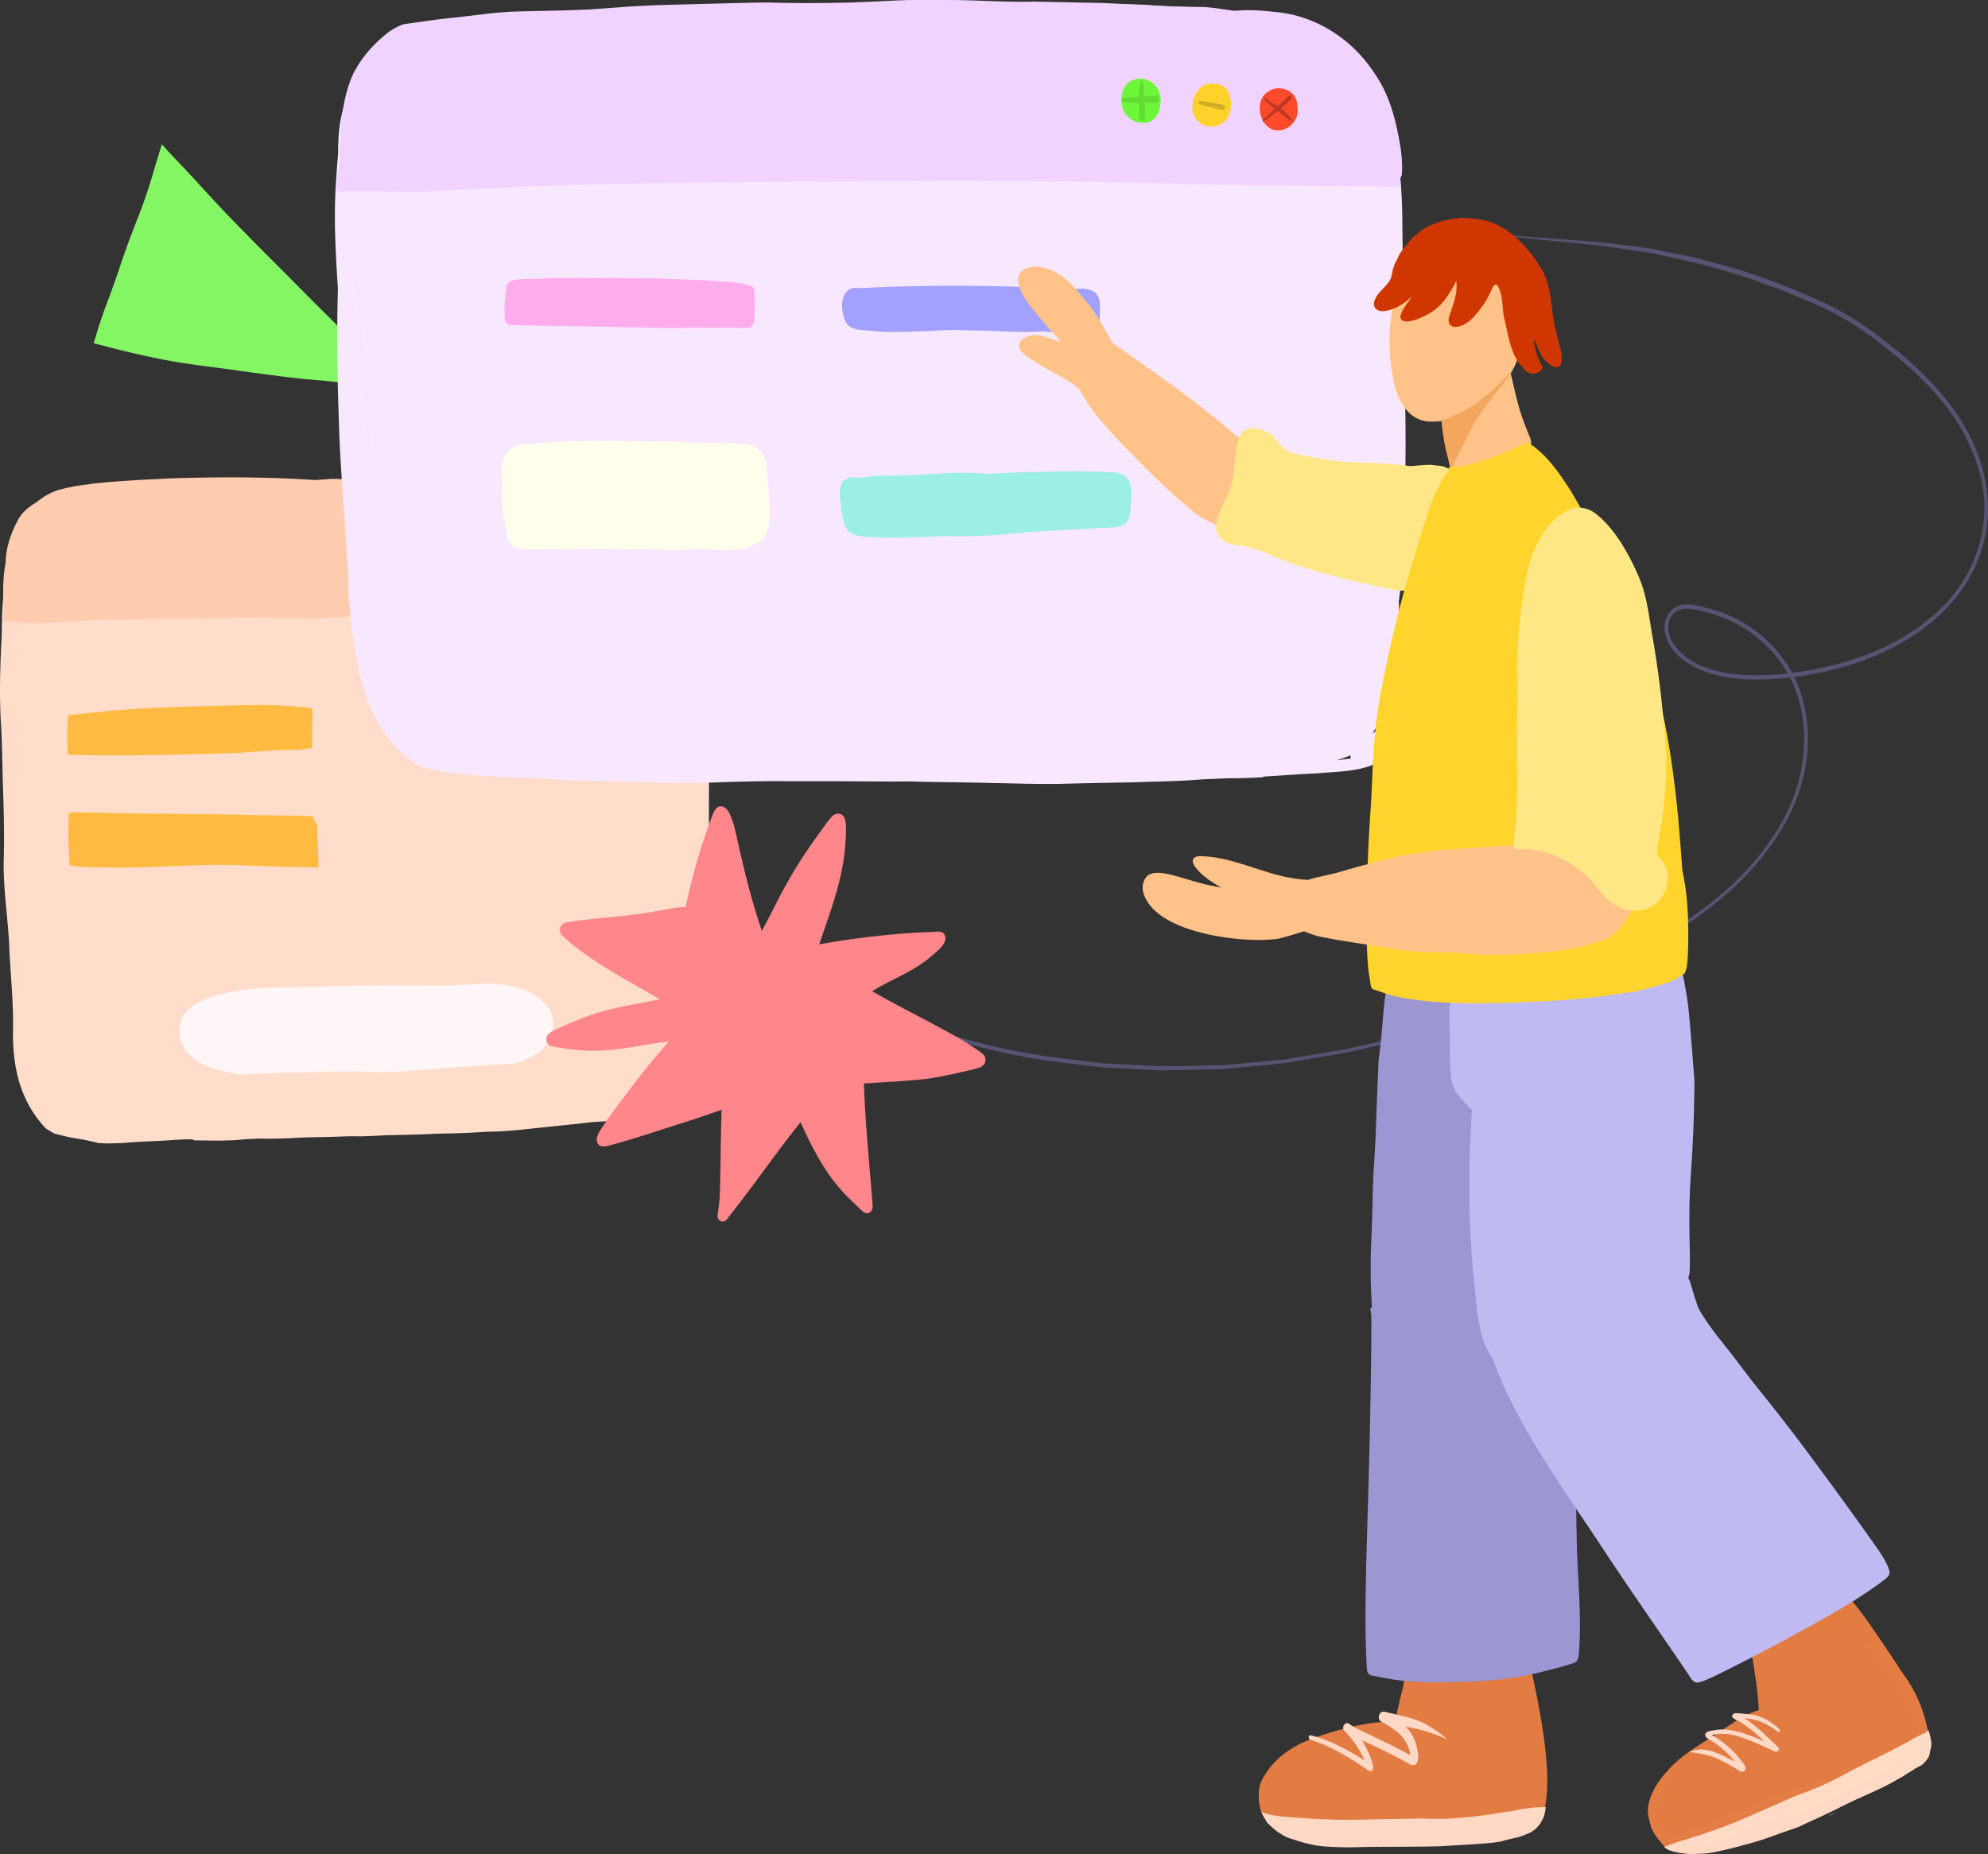 <svg fill="none" height="278" width="298" xmlns="http://www.w3.org/2000/svg"><rect width="100%" height="100%" fill="#333333" stroke="none"/><path d="M173.584 160.468c-3.14-.206-6.292-.254-9.423-.554-3.471-.468-6.969-.77-10.415-1.428a95.323 95.323 0 0 1-25.432-8.4c-7.348-3.607-14.014-8.412-20.65-13.175a35.929 35.929 0 0 1-2.454-1.946c-.28-.27-.611-.511-.798-.857-.06-.105-.041-.266.061-.339.108-.112.297-.03.313.117.361.463.84.804 1.278 1.18 2.611 2.062 5.39 3.898 8.099 5.827 3.779 2.66 7.672 5.156 11.76 7.312 9.979 5.373 20.949 8.854 32.163 10.332 2.287.286 4.574.568 6.858.857l7.636.414c3.535.158 7.097-.08 10.619-.084l9.443-.88c2.951-.504 5.904-1.002 8.854-1.504 6.532-1.345 12.972-3.086 19.366-4.988l8.277-2.853c2.492-.918 4.923-1.998 7.392-2.978 11.773-4.993 23.951-11.664 30.498-23.127 3.729-6.519 4.774-14.986 1.287-21.812-5.395.543-11.57.694-16.107-2.729-1.308-1.022-2.387-2.47-2.647-4.143-.267-1.6.525-3.416 2.143-3.916 1.373-.43 2.814.018 4.158.358 5.374 1.29 10.134 4.834 12.77 9.731 8.302-1.056 16.749-3.987 22.718-10.077 4.072-4.09 6.372-9.91 6.085-15.69-.201-3.588-1.406-7.045-3.095-10.178-2.864-5.256-7.294-9.38-11.944-13.029-2.267-1.794-4.651-3.455-7.21-4.807-2.82-1.51-5.766-2.617-8.701-3.85-2.495-.829-4.941-1.821-7.481-2.504-3.93-1.198-7.932-2.067-11.951-2.9-2.684-.356-5.359-.8-8.049-1.105-6.94-.697-13.88-1.398-20.827-2.037 6.221.421 12.493.896 18.727 1.381 3.458.225 6.892.718 10.329 1.146 2.282.46 4.564.92 6.846 1.384 2.221.6 4.434 1.215 6.65 1.824 2.077.733 4.172 1.418 6.235 2.188 4.058 1.678 8.181 3.295 11.833 5.782 4.68 3.214 9.146 6.87 12.763 11.278 7.15 8.778 9.092 20.01 1.984 29.47-5.893 7.515-15.377 11.149-24.592 12.345 3.327 6.787 2.384 15.105-1.185 21.608-6.78 12.298-19.868 19.252-32.385 24.405-10.214 4.32-20.886 7.463-31.694 9.885-3.124.738-6.314 1.141-9.47 1.728-3.161.548-6.379.676-9.564 1.036-1.678.204-3.367.16-5.053.208-2.008.019-4.016.115-6.022.092zm93.226-59.381a49.84 49.84 0 0 0 1.164-.119c-2.305-4.086-6.132-7.197-10.566-8.675-1.016-.349-1.99-.598-3.01-.834-.756-.152-1.52-.287-2.244-.124-2.553.589-2.501 3.588-1.2 5.346 3.51 4.695 10.534 4.791 15.854 4.408z" fill="#565472"/><path d="M24.246 21.695l.023-.07a61.676 61.676 0 0 0 1.837 2.02c2.716 2.798 5.281 5.742 7.98 8.556 4.225 4.386 8.568 8.655 12.84 12.983a1.352 1.352 0 0 0 .02.02c.005.008.012.012.016.02 2.485 2.453 4.973 4.903 7.296 7.515.623.713 1.219 1.45 1.814 2.188.546.71 1.178 1.393 1.475 2.273.016.032.03.062.039.092.164.483-.309.903-.822.832-.653-.06-1.294-.168-1.94-.25-3.003-.447-6.025-.816-9.08-1.031-3.104-.323-6.18-.756-9.266-1.166-3.503-.53-7.049-.887-10.531-1.492-4.03-.706-7.974-1.684-11.895-2.727.041-.149.082-.3.128-.449l.244-.804c.19-.614.37-1.228.578-1.838.24-.701.477-1.402.72-2.103.229-.598.453-1.199.676-1.8.226-.597.438-1.198.653-1.8.219-.619.443-1.235.65-1.856l.466-1.389c.098-.29.19-.582.292-.873l.774-2.174c0-.005.004-.01.004-.014l.014-.037c.005-.011.007-.023.011-.034v-.002s0-.005.003-.007c.004-.016.011-.03.016-.046l.034-.096.011-.03c.08-.225.174-.447.258-.671l.532-1.375c.217-.562.436-1.123.655-1.684.223-.576.452-1.146.652-1.728l.48-1.382c.084-.24.173-.481.248-.724l.096-.307c.217-.703.44-1.402.65-2.108.222-.74.434-1.483.665-2.22.23-.736.454-1.471.682-2.207z" fill="#84f664"/><path d="M106.351 133.176c.058-2.454-.02-4.906-.036-7.363-.009-1.189-.048-2.378-.05-3.567 0-1.256.004-2.514.011-3.77v-2.103c-.018-.552-.034-1.102-.064-1.652-.029-.55-.05-1.1-.045-1.65.004-.955.027-1.913.004-2.869l-.073-1.26a51.267 51.267 0 0 1-.176-2.417 52.365 52.365 0 0 0-.194-2.688c-.041-.436-.089-.871-.136-1.309a25.285 25.285 0 0 1-.144-2.415 1.168 1.168 0 0 0-.021-.117c-.1-.577-.185-1.155-.271-1.732-.08-.543-.16-1.084-.224-1.63-.075-.643-.144-1.287-.228-1.93a163.91 163.91 0 0 0-.635-4.476c-1.394-4.608-3.589-8.961-7.677-11.684-2.464-1.723-5.173-3.118-8.053-3.989-8.88-2.291-18.136-2.8-27.276-2.683-4.749-.041-9.495.2-14.233.55-3.743.307-7.453.224-11.219.3-4.263.073-8.512.378-12.761.724 2.27-.467 4.591-.593 6.892-.852.116-.028.164-.234.027-.268-.087-.023-.192-.01-.278-.01-1.61.05-3.227.033-4.83.23-2.067.265-4.107.717-6.163 1.063-2.107.449-4.243.641-6.385.827.79 0 1.634-.037 2.444-.046C7.475 76.14 3.482 77.165 1.37 84.82.335 88.233.3 91.806.259 95.34c-.253 4.57-.39 9.143-.082 13.712.14 2.644.171 5.254.233 7.914.146 4.003.272 8.011.144 12.019-.076 4.149.58 8.26.81 12.394.16 4.177.62 8.343.607 12.529-.2 5.971 1.03 11.203 4.895 15.272.413.277.844.532 1.28.775l.037.02c.835.174 1.659.429 2.496.584.372.065.747.126 1.119.193.46.08.924.147 1.38.254l1.589.371h.022l.774.042c.221.011.445.016.666.02.103-.002.206-.009.309-.011l.588-.014h-.054l1.193-.034h-.01.083c.21-.019.42-.035.628-.053a79.519 79.519 0 0 1 2.177-.144c.684-.037 1.369-.067 2.056-.099.438-.02.874-.041 1.312-.059.135-.007.272-.019.409-.028l.808-.057c.497-.035.995-.06 1.492-.087.194-.012.388-.025.58-.025h.53c.052-.003.106-.005.159-.005.119 0 .237.018.356.032a.353.353 0 0 1 .23.121c.178 0 .354.005.532.007 1.166.014 2.335.023 3.5.035.628-.021 1.256-.044 1.884-.064.294-.012.588-.046.88-.069.329-.025.658-.053.986-.078.317-.025.637-.03.954-.046l.954-.046c.313-.016.628 0 .938.005.351 0 .703.004 1.054.007l1.915-.042c.634-.013 1.267-.064 1.901-.096 1.127-.057 2.257-.075 3.387-.096 1.284-.025 2.567-.066 3.852-.115.568-.02 1.139-.013 1.707-.011.278 0 .559.009.837 0l1.262-.048c1.153-.044 2.303-.122 3.453-.14 1.358-.023 2.714-.057 4.07-.098.622-.019 1.245-.055 1.866-.083a51.645 51.645 0 0 1 1.57-.046c.57-.011 1.14-.014 1.71-.036l2.096-.078c.094-.003.188-.012.283-.016.144-.01.297-.032.445-.028h.005l.436-.025.716-.044c.217-.011.432-.029.648-.034.667-.018 1.331-.037 1.997-.057h.005a69.848 69.848 0 0 0 3.544-.294c2.478-.268 4.957-.513 7.435-.781-.027.005-.057.007-.087.012.251-.028.502-.053.751-.078.874-.094 1.741-.218 2.618-.282h.048a.525.525 0 0 0 .068-.005c.363-.023.728-.041 1.091-.059.821-.062 1.643-.147 2.465-.191.819-.043 1.634-.087 2.448-.171.614-.069 1.226-.161 1.837-.241.626-.085 1.258-.124 1.883-.202.043-.009.087-.016.128-.023a.969.969 0 0 1 .48-.268c.232-.05.451-.027.686-.011.11.004.221.009.331.016.162 0 .322-.012.484-.025.306-.035.607-.08.906-.147.064-.016.128-.037.191-.057a6.28 6.28 0 0 0 .56-.255c.36-.199.707-.419 1.047-.655a9.93 9.93 0 0 0 .342-.261c.142-.154.281-.309.416-.47l.061-.075c.012-.044.025-.088.039-.129.066-.22.107-.449.16-.671.048-.204.103-.41.141-.614.108-.514.213-1.027.318-1.538.191-.93.378-1.86.559-2.793.068-.362.134-.719.173-1.086.027-.257.046-.513.062-.77.032-1.196.041-2.39.041-3.584 0-1.274.009-2.55-.005-3.824-.011-1.196-.034-2.39-.016-3.586.019-1.189.005-2.378-.009-3.568l-.004-.467c-.028-.985-.042-1.968-.042-2.954v-.043V139.491c.012-2.108.169-4.21.265-6.315z" fill="#ffddca"/><path d="M103.932 88.457a50.737 50.737 0 0 0-.725-3.751c-.831-3.396-2.358-6.91-5.45-8.79-1.41-.98-3.094-1.38-4.758-1.69a14.28 14.28 0 0 0-3.441-.299 32.228 32.228 0 0 0-2.8-.976c-4.852-1.485-9.914-1.402-14.946-1.322-1.383.023-2.764.046-4.135.034-1.76.046-3.52.033-5.279.021-2.11-.016-4.221-.032-6.33.057a21.03 21.03 0 0 0-1.74.195c-1.54-.057-3.082-.105-4.625-.14-.262.019-.525.037-.79.058-.465.036-.933.082-1.398.1-.13.005-.26.01-.388.017a64.373 64.373 0 0 0-1.753-.11c-6.547-.372-13.11-.342-19.662-.143-3.95.2-7.91.363-11.842.803a28.5 28.5 0 0 0-.753.119c-1.217.13-2.424.327-3.615.639-1.513.31-2.871 1.063-4.05 2.04-1.22.703-2.294 1.62-2.9 2.928-.985 1.9-1.708 4.03-1.708 6.184C.46 86.363.408 88.517.54 90.858c.011.75.02 1.499.027 2.246l.324.025c.43.032.859.067 1.288.101.949.076 1.896.149 2.843.218.762-.01 1.524-.03 2.287-.058.805-.027 1.61-.05 2.416-.091l.126-.007 1.972-.179c.223-.02.45-.03.675-.041l1.851-.085c.73-.032 1.458-.066 2.19-.08 1.98-.04 3.956-.076 5.934-.103 1.933-.028 3.866-.028 5.801-.03.375 0 .751 0 1.125.005l.434-.023-.126.006c.322-.018.646-.02.97-.03l1.783-.047c.65-.019 1.3-.033 1.95-.04.925-.01 1.852-.02 2.776-.034.324-.004.648.005.972.01l1.785.013c1.51.012 3.019.044 4.53.069a1214.29 1214.29 0 0 1 3.13.057l.722-.055c.773-.06 1.55-.112 2.325-.167 1.4-.099 2.803-.165 4.204-.247 2.999-.177 6-.333 9-.415l2.262-.062c4.893-.325 9.776-.745 14.658-1.208 2.841-.023 5.68-.036 8.523-.068 4.19-.058 8.4-.028 12.577-.404 1.079-.195 2.239-.231 2.061-1.677z" fill="#ffccaf"/><path d="M47.695 127.942v.016c-.02-.703-.082-1.405-.096-2.108s-.036-1.407-.027-2.11a1.541 1.541 0 0 1-.02-.142.996.996 0 0 1-.295-.307c-.057-.092-.114-.179-.15-.282-.037-.101-.072-.202-.106-.303a2.383 2.383 0 0 1-.075-.279c-1.018-.115-2.059-.103-3.074-.142a846.88 846.88 0 0 1-7.127-.115c-7.253-.172-14.507-.096-21.758-.323-.766-.021-1.533-.027-2.3-.039-.221.005-.447 0-.673-.007-.566-.014-1.143-.027-1.677.131l-.016.596c-.028.797-.048 1.59-.057 2.387v.19c.006.557.016 1.112.02 1.668.037.456.069.91.098 1.366.016.245.041.49.041.736 0 .275 0 .547.005.82.901.247 1.867.277 2.793.316 1.262.035 2.526.048 3.788.062.409.007.815.009 1.221.009 4.398 0 8.789-.332 13.186-.401 3.06-.073 5.93.103 9.04.211 2.391.083 4.785.11 7.179.16l.087-.002c.007-.307.011-.612.018-.916.01-.397-.011-.798-.023-1.194zm-30.37-14.683c6.063 0 12.127-.199 18.188-.371 2.95-.149 5.892-.491 8.852-.459a10.266 10.266 0 0 0 2.429-.355l-.01-1.782c-.004-.656.023-1.311.037-1.966.011-.624.025-1.245.052-1.868 0-.027.003-.053.005-.08-.037-.03-.073-.057-.11-.085-.673-.364-1.494-.208-2.234-.33-4.274-.437-8.567-.192-12.848-.108-5.726.136-11.456.308-17.152.919-1.096.126-2.191.241-3.289.349-.248.041-.598.027-.853.126a.388.388 0 0 0-.203-.154c-.02.406-.044.811-.062 1.215a61.665 61.665 0 0 0-.03 2.754c.012.683.021 1.365.04 2.048.949.14 1.923.076 2.88.108 1.437.025 2.875.037 4.315.037z" fill="#ffbb41"/><path d="M43.195 161.401c-1.192.004-2.385.025-3.576.036h-.01c.334.019.653.035.961.049 2.54-.044 5.087-.076 7.634-.106l.128-.007c-.505.005-1.007.009-1.511.012-1.21.009-2.417.009-3.626.014zm39.215-9.981c-.525-.928-1.358-1.664-2.252-2.225-4.083-2.475-9.06-1.556-13.588-1.416a381.65 381.65 0 0 0-20.13.201c-3.713.106-7.556-.004-11.249.63-2.65.532-6.504 1.366-7.852 3.962-.879 1.84-.36 4.141 1.059 5.561 1.702 1.772 4.737 2.583 7.665 2.979.046 0 .09-.005.135-.007l2.257-.103c1.243-.057 2.485-.098 3.73-.142 1.231-.041 2.466-.064 3.698-.094 1.218-.027 2.435-.059 3.653-.089.388-.009.776-.012 1.164-.014.82 0 1.639-.002 2.458-.005.418 0 .835.007 1.253.012l2.323.03c.726.009 1.452.016 2.177.023l.149-.01c.486-.027.974-.068 1.46-.103.913-.066 1.826-.13 2.739-.197 1.374-.098 2.745-.215 4.119-.325.417-.032.835-.06 1.253-.087.951-.062 1.903-.124 2.855-.184l4.07-.263a96.767 96.767 0 0 0 1.626-.119c.066-.005.134-.012.2-.016 1.457-.44 2.826-1.096 3.971-2.14 1.516-1.462 2.059-3.969 1.064-5.864z" fill="#fff6f8"/><path d="M184.061 1.63h-.016.014zm-86.747-.408h-.002zm0 0h.023-.02zm.014 0h-.014.01zm.03-.002h-.03.005zm.007 0h.002zm.025 0h-.023.02zm113.269 69.543c.098-5.3-.021-10.593-.119-15.893.108-6.849-.244-13.691-.324-20.538.003-3.565-.139-7.135-.684-10.661-.505-3.662-1.443-7.317-3.487-10.438-3.02-5.045-6.463-7.454-11.623-10.022l-.021-.012c-.26-.04-.522-.082-.785-.121-.584-.09-1.168-.188-1.75-.287-.262-.043-.523-.11-.783-.165-.258-.054-.516-.105-.771-.167-1.018-.24-2.031-.504-3.072-.623a48.615 48.615 0 0 0-1.83-.112c-.45-.023-.897-.06-1.344-.094H184.036c-.043-.005-.087-.007-.13-.012-1.524-.123-3.044-.32-4.564-.49-.582-.028-1.166-.064-1.748-.083-.726-.022-1.454-.027-2.18-.073-1.424-.09-2.848-.176-4.269-.275l-.308-.007h.036c-.201-.004-.399-.009-.598-.016-.744 0-1.488 0-2.232-.009-.837-.011-1.677 0-2.515-.037-.862-.036-1.725-.077-2.588-.105-.812-.027-1.624-.01-2.437-.005-.844.005-1.689.023-2.533.035-.623.009-1.246-.002-1.869-.012a.714.714 0 0 1-.659.28 9.709 9.709 0 0 0-.998-.106c-.691-.009-1.383.03-2.074.058-.379.014-.758.027-1.139.034-.42.01-.84.025-1.26.023-.522-.005-1.043-.007-1.565-.01-.794-.004-1.588-.036-2.38-.056-.423-.012-.845 0-1.267 0h-1.232l-1.536.06c-.438.015-.876.043-1.312.05-.975.013-1.952.055-2.926.023-1.027-.033-2.054-.078-3.083-.083-.673-.002-1.344-.005-2.017-.01-.356 0-.712.017-1.068.028a156.99 156.99 0 0 1-3.113.08l-3.143.049c-.445.007-.894 0-1.342.023-.618.027-1.239.057-1.859.087-.954.045-1.911.084-2.864.126-.496.02-.993.011-1.488.018l-1.338.016c-.988.007-1.976.012-2.964.02l-1.951.014c-.443.005-.888-.011-1.328-.022-1.096-.023-2.189-.049-3.284-.074-.806-.02-1.612.005-2.417.012-.824.009-1.646.034-2.469.057-.811.02-1.621-.002-2.43-.01-.76-.004-1.523-.004-2.283-.008h-.02l-2.047.11-1.064.096c-.39.034-.78.08-1.173.103l-2.426.144c-.301.019-.604.016-.906.025l-1.394.04c-.322.009-.646.043-.968.066l-1.138.082a211.5 211.5 0 0 0-1.13.129c-.383.043-.771.1-1.157.128l-2.485.181c-.347.025-.699.018-1.046.028-.463.011-.926.025-1.39.036-.355.01-.711.05-1.067.078-.397.028-.797.057-1.194.087l-1.65.186c-.413.046-.824.075-1.239.098-.497.03-.997.078-1.495.09-.627.013-1.253.027-1.878.043-.397.01-.794.023-1.191.04-.52.02-1.045.027-1.566.063-.12.01-.24.019-.36.026l-.452.091c-.518.106-1.034.206-1.55.319-.292.062-.584.123-.878.188-.411.128-.817.27-1.217.426-.853-.197-2.994.632-3.43.891-1.551.788-3.017 2.218-4.258 3.87-.164.14-.324.305-.477.488-.039.032-.08.062-.119.097-1.006.875-1.656 2.073-2.213 3.27a23.935 23.935 0 0 0-1.413 4.053c-.534 2.053-.643 4.175-.639 6.294-.14 1.407-.219 2.823-.32 4.235-.36 5.33-.054 10.645.29 15.961-.189 6.721-.09 13.45.156 20.17.169 6.31.778 12.593 1.127 18.894.084 1.288.16 2.587.26 3.881.012.418.018.835.032 1.252.085 3.842.58 7.662 1.255 11.44 1.08 6.306 3.775 12.702 9.533 16.019.006.005.013.007.02.012.655.16 1.312.314 1.974.442.783.154 1.568.342 2.36.442l2.734.351c1.574.096 3.147.197 4.721.275 1.776.087 3.554.163 5.331.236 1.084.044 2.168.115 3.252.172h.014c2.796-.438 5.575-1.155 8.332-1.723h.005c-2.76.568-5.54 1.285-8.337 1.723h-.01c.352.018.704.036 1.055.05 1.74.071 3.48.14 5.222.181 3.222.074 6.447.126 9.669.239 1.524.018 3.046.048 4.571.084l.301-.011c1.634-.057 3.266-.106 4.9-.161 1.629-.052 3.259-.077 4.888-.116 1.616-.037 3.236-.005 4.852-.005 3.206.005 6.41 0 9.616.021l4.788.029c.717.005 1.431-.004 2.148-.013.719-.009 1.435.016 2.154.032 2.579.062 5.158.085 7.734.13 2.905.053 5.81.115 8.718.186h-.13.136c1.094.009 2.189.03 3.282.03.486 0 .972-.005 1.458-.016 1.659-.041 3.321-.083 4.98-.117 1.791-.037 3.581-.069 5.372-.096.705-.012 1.41-.042 2.113-.067.872-.032 1.744-.05 2.615-.075 1.504-.044 3.008-.087 4.508-.188.75-.051 1.501-.115 2.254-.147l2.869-.126c.851-.037 1.705-.027 2.556-.041.767-.012 1.533-.053 2.3-.087l.808-.035c.173-.043.349-.091.523-.135 2.587-.128 5.173-.364 7.761-.46 2.691-.25 5.47-.225 8.04-1.155 2.677-1.1 3.592-4.253 3.37-6.934-.004-.665-.109-1.492-.755-1.838-.132-.084-.262-.052-.372.028.737-1.806 1.134-3.728 1.399-5.658.299-2.048.523-4.11.58-6.18.027-1.36.054-2.722-.012-4.083.874-6.42 1.091-12.905.986-19.378zM53.455 41.942c.598 5.932.897 11.89 1.319 17.838.28 4.702.867 9.379 1.2 14.074.123 2.372.313 4.739.445 7.11.297 6.013.76 12.044 1.862 17.967.735 3.774 1.41 7.713 3.624 10.941.423.651 1.002 1.141 1.644 1.547-.642-.406-1.221-.896-1.646-1.547-2.214-3.228-2.889-7.167-3.624-10.941-1.102-5.923-1.565-11.954-1.862-17.967-.132-2.371-.322-4.738-.445-7.11-.333-4.697-.92-9.372-1.2-14.074-.425-5.946-.722-11.906-1.32-17.838.021-8.095-.182-16.189-.152-24.284.248-1.143.58-2.27 1.01-3.377 1.201-2.713 2.771-5.337 4.96-7.363a9.798 9.798 0 0 1 3.902-1.977c.23.057.41-.204.41-.415a.345.345 0 0 0-.138-.31c.093.07.146.17.141.31 0 .209-.18.472-.41.415a9.857 9.857 0 0 0-3.903 1.977c-2.186 2.026-3.756 4.65-4.96 7.363a22.035 22.035 0 0 0-1.01 3.377c-.027 8.093.173 16.189.153 24.284zm24.642 73.427c1.166-.229 2.328-.511 3.485-.777h.002c-1.155.266-2.314.548-3.48.777zM99.389 2.051c1.67-.082 3.341-.165 5.011-.254 1.338-.073 2.673-.144 4.01-.213-3.003.2-6.011.38-9.021.467zM200.52 113.962l-.219.028c.721-.206 1.442-.422 2.113-.756a.733.733 0 0 0 .13.481c-.655.096-1.34.165-2.022.247zm6.531-3.888c-.011-.021-.016-.044-.03-.064.016-.014.032-.032.048-.048-.004.039-.011.073-.018.112zm-.388-.823a2.749 2.749 0 0 1-.785.591c-.068.069-.139.136-.208.202.557-.82 1.034-1.7 1.447-2.598-.041.554.039 1.138.028 1.702-.156-.103-.37-.048-.482.103z" fill="#f8e8ff"/><path d="M209.507 19.78c-.617-3.052-1.598-6.065-3.376-8.646-3.293-5.18-8.914-8.876-15.071-9.337-1.77-.231-3.562-.332-5.349-.225-.207.033-.465.012-.68.05-.913-.134-1.826-.26-2.727-.389-.566-.066-1.13-.126-1.696-.183l-1.492-.02c-.644-.01-1.289-.014-1.933-.035l-3.316-.103c-.653-.02-1.305-.064-1.958-.103L170.182.69c-.286-.016-.573-.036-.859-.05l-2.889-.135c-.399-.019-.798-.037-1.198-.058-.217-.009-.436-.009-.655-.013-1.72-.032-3.439-.062-5.157-.101-.733-.016-1.463-.035-2.196-.05a416.08 416.08 0 0 1-2.391-.042c-4.021.115-8.035-.208-12.059-.236-2.204-.007-4.409-.007-6.613 0l-1.689.062c-1.397.066-2.791.138-4.188.197-.908.039-1.819.078-2.729.115-.183.007-.363.009-.545.011l-1.634.03c-.598.011-1.199.023-1.799.025-.935.005-1.873.012-2.809.016-.705.005-1.41-.011-2.116-.018a114.83 114.83 0 0 1-1.985-.03c-.472-.011-.945-.023-1.419-.032-.338-.01-.676 0-1.016 0-.769.005-1.536.027-2.307.043-1.442.033-2.882.07-4.325.106-1.392.037-2.784.078-4.176.11-1.664.041-3.327.087-4.99.14-.597.018-1.192.045-1.788.078-.513.025-1.029.052-1.542.08-.245.011-.489.02-.733.039-1.504.117-3.008.233-4.512.334-.691.046-1.383.106-2.076.13l-2.623.097c-.807.03-1.613.044-2.42.067-.667.018-1.334.027-1.998.038-.335.007-.67.012-1.006.017h-.03c-1.07.032-2.143.064-3.213.093-.776.062-1.554.124-2.33.184-.173.014-.347.036-.52.057-.514.062-1.03.122-1.545.181l-1.787.21c-.65.077-1.3.159-1.951.228l-2.451.263a1121.523 1121.523 0 0 0-2.686.373l-1.89.262c-.157.02-.315.044-.47.066a24 24 0 0 0-.4.06c-.999.371-1.932.907-2.75 1.61-1.948 1.591-3.61 3.541-4.755 5.789-1.438 3.11-1.837 6.66-1.956 10.057-.036 1.084-.05 2.165-.073 3.249a40.93 40.93 0 0 0-.536 4.351c.37 0 .742.014 1.113.016a389.033 389.033 0 0 0 4.546-.005c.975-.004 1.952.028 2.928.047.313.004.623.006.936.006.27 0 .539 0 .808-.002.315 0 .632-.002.947 0h1.631l3.48-.183c3.89-.213 7.78-.397 11.67-.587 1.761-.087 3.527-.121 5.29-.18 1.674-.058 3.351-.136 5.026-.166 3.725-.068 7.45-.156 11.174-.197 3.834-.041 7.667-.091 11.501-.119 7.707-.057 15.416-.133 23.123-.163 3.906-.016 7.816-.043 11.725-.023 4.08.021 8.163.044 12.243.094 3.752.046 7.504.103 11.253.165 1.139.019 2.278.03 3.417.058-.032 0-.064 0-.094-.003 3.955.092 7.91.209 11.862.275 1.954.035 3.907.067 5.861.083 1.987.014 3.977.027 5.965.057.895.012 1.787.025 2.682.039 1.857.016 3.713.034 5.57.039h.815c.653 0 1.305 0 1.958.014.721.016 1.44.036 2.161.048-.03-.348-.057-.697-.087-1.047-.006-.076-.016-.152-.022-.23a1.18 1.18 0 0 0 .276-.813c.105-2.064-.219-4.12-.655-6.13z" fill="#f1d3ff"/><path d="M146.377 157.329c.603.422 1.504.887 1.324 1.764-.067.518-.516.869-.991 1.004-.865.284-1.766.458-2.652.667-1.711.373-3.427.754-5.164.987-3.12.374-6.267.466-9.398.708.201 5.876.797 11.735 1.26 17.594.018.343.078.687.037 1.031-.053.44-.432.891-.904.832-.386-.055-.65-.363-.922-.612-.564-.55-1.137-1.089-1.696-1.645-3.277-3.169-5.41-7.282-7.261-11.405-3.371 4.161-6.399 8.593-9.699 12.811-.374.486-.746.977-1.125 1.462-.212.344-.55.688-.995.608-.913-.191-.568-1.297-.484-1.95.087-.605.16-1.428.192-1.957.123-4.278.132-8.561.269-12.839-3.606 1.304-7.278 2.413-10.922 3.6a149.11 149.11 0 0 1-5.224 1.576c-.664.152-1.415.507-2.081.209-1.276-.871.274-2.592.822-3.488.85-1.246 1.757-2.458 2.665-3.664 2.18-2.919 4.418-5.772 6.823-8.455-2.957.264-5.853 1.011-8.815 1.247-2.8.311-5.614.041-8.373-.479-1.093-.101-1.534-1.121-.799-1.957.826-.637 1.865-.944 2.793-1.407 1.322-.561 2.657-1.104 4.021-1.547 3.188-1.086 6.543-1.496 9.822-2.197-4.034-2.378-8.22-4.551-11.992-7.351a41.183 41.183 0 0 1-2.483-2.057c-.764-.594-.634-1.838.35-2.095 2.982-.515 6.211-.721 9.176-1.058 1.36-.172 2.724-.349 4.073-.589 1.575-.255 3.152-.678 4.751-.681a92.35 92.35 0 0 1 2.778-10.304c.342-.995.687-1.987 1.052-2.972.23-.582.411-1.24.922-1.643.757-.564 1.549.245 1.848.933.705 1.501.968 3.162 1.351 4.766.961 4.312 2.043 8.608 3.474 12.79 1.275-2.309 2.391-4.702 3.683-7 1.408-2.566 3.024-5.009 4.737-7.378.685-.912 1.292-1.891 2.059-2.734.536-.644 1.6-.63 1.919.218.26.678.215 1.434.206 2.149a35.04 35.04 0 0 1-.233 3.208c-.543 4.686-2.266 9.118-3.77 13.556 5.564-.992 11.173-1.648 16.823-1.851.69-.005 1.728-.294 2.031.547.432 1.274-1.467 2.548-2.291 3.302-2.59 2.14-5.789 3.279-8.626 5.023 4.423 2.571 9.089 4.775 13.505 7.341a52.16 52.16 0 0 1 2.127 1.382z" fill="#ff868a"/><path d="M190.766 19.434c-2.129-.86-2.741-4.482-.653-5.71.995-.724 2.399-.612 3.371.094.728.517.997 1.397 1.016 2.252.346 2.097-1.692 4.01-3.736 3.364z" fill="#ff4a2b"/><path d="M193.808 18.208c-.406-.827-1.091-1.416-1.839-1.936.431-.367.86-.738 1.287-1.112.223-.197.385-.485.399-.79-.171-.053-.383 0-.536.09-.509.377-.931.868-1.406 1.287-.071.069-.144.135-.214.204-.539-.353-1.091-.692-1.58-1.077-.086-.078-.173-.2-.292-.218-.102-.007-.157.122-.125.209.05.197.23.323.367.458.397.353.819.671 1.244.988-.514.483-1.027.964-1.554 1.434-.119.124-.425.28-.249.474.043.037.098.035.144 0 .315-.213.634-.43.935-.667.388-.297.77-.607 1.146-.92.164.125.329.252.488.382.557.456 1.057 1.029 1.787 1.19z" fill="#be3822"/><path d="M180.451 18.749c-3.302-1.423-1.369-6.982 1.769-6.157 2.307-.003 2.702 3.077 1.958 4.759-.589 1.359-2.392 2.062-3.725 1.398z" fill="#ffd22b"/><path d="M183.062 16.45c-.966-.275-1.954-.428-2.912-.72-.187-.07-.432-.114-.539-.302-.093-.52.861-.178 1.139-.18.799.107 1.593.242 2.382.41.251.032.585.123.518.446-.041.252-.346.459-.588.344z" fill="#d1ad26"/><path d="M171.261 18.432c-2.764-.132-3.886-3.052-2.713-5.336 1.027-1.744 3.496-1.687 4.703-.177.657.782.885 1.89.657 2.883-.059 1.434-1.127 2.738-2.647 2.63z" fill="#6ef63b"/><path d="M173.411 14.43c-.626-.067-1.274.004-1.91.027-.021-.257-.041-.513-.069-.768-.071-.46.034-1.042-.121-1.466-.322-.248-.452.318-.472.552-.089.57-.112 1.143-.112 1.719-.545.036-1.091.091-1.639.137-.308.044-.892-.1-.931.346-.009.408 1.418.42 2.579.403.007.41.016.82.009 1.23 0 .28 0 .56.007.84-.004.196-.004.423.158.56.296.246.691-.066.716-.396.016-.142-.004-.284-.004-.426a37.913 37.913 0 0 0-.06-1.82c.247 0 .443.003.55.021.393-.006.803.04 1.189-.02.395-.122.523-.763.107-.942z" fill="#60dc32"/><path d="M113.013 43.294l.009.027a.55.55 0 0 1-.009-.03z" fill="#ffacec"/><path d="M113.077 45.604a2.975 2.975 0 0 1 .027-.5c.016-.12.034-.238.041-.36 0-.167-.025-.33-.041-.497-.011-.126-.023-.25-.029-.376-.007-.105-.007-.213-.007-.318v-.055c-.007-.041-.014-.085-.023-.126a32.39 32.39 0 0 1-.021-.055c-.011-.023-.02-.046-.034-.067l-.082-.119c-.032-.041-.066-.08-.098-.119l-.137-.037c-.228-.208-.55-.245-.835-.327-.995-.225-2.013-.326-3.026-.42-3.419-.263-6.851-.334-10.279-.479a563.383 563.383 0 0 0-7.875-.052c-1.625-.025-3.257-.09-4.877.014l-1.096-.021c-1.303-.01-2.608.05-3.907.117a25.89 25.89 0 0 1-.271.02c-.148-.016-.295-.032-.443-.043-.05.002-.1.007-.15.01-.156.01-.31.022-.466.024l-.628.014h.003-.044.007c-.166.01-.333.016-.502.025h-.018c-.032 0-.062.002-.094.005h.003c-.281.014-.562.032-.845.05-.093.02-.19.044-.283.071-.799.188-1.21.582-1.157 1.405-.077.24-.11.51-.116.699-.064.804-.158 1.61-.137 2.42.036.623-.064 1.335.219 1.906a4.761 4.761 0 0 0 .484.289l.125.034.354.007c1.99.041 3.98.082 5.97.114 1.9.03 3.802.06 5.7.094h-.013.02c.343.005.683.012 1.025.019.155 0 .31.004.466.004h-.048c.554.007 1.111.014 1.666.023.51.01 1.02.025 1.53.041.93.033 1.856.058 2.785.076.477.01.954.016 1.43.025.382.007.765.019 1.147.02.844.005 1.686.012 2.53.012 1.627-.011 3.255-.03 4.882-.034h-.039c.685-.005 1.367-.005 2.049-.007h-.036c.228 0 .456-.004.684-.004.24 0 .48-.01.719-.005.489.01.979.018 1.468.032l.725.02h.064c.203.01.406.024.607.037.096-.032.19-.066.283-.11.073-.034.139-.073.208-.114.034-.023.066-.048.098-.074l.05-.045c.078-.18.153-.36.228-.541 0-.01.005-.016.007-.025l.014-.08c.009-.083.016-.163.021-.246.004-.087.004-.174.009-.261.007-.181.02-.362.032-.543v-.445c0-.19.016-.382.02-.572-.009-.186-.036-.37-.041-.557zM76.76 45h.004s-.004.005-.004.007v-.01z" fill="#ffacec"/><path d="M101.44 82.483h.032-.025zm.026.003h-.003.005zm-.055-.003h.027-.025zm-.08-.002h-.007zm13.9-8.297a24.693 24.693 0 0 0-.292-3.112c.016-.472.018-.942-.011-1.409-.131-1.139-.865-2.115-1.819-2.727a7.357 7.357 0 0 0-.219-.057c-.459-.103-.929-.16-1.392-.23-.366-.052-.728-.12-1.096-.162a6.015 6.015 0 0 0-.538-.025l-.441.018c-.132.005-.265.016-.397.014-.242-.004-.486.002-.726-.014-.486-.032-.97-.066-1.458-.084-.883.023-1.766.04-2.652.06l-.299-.035a55.066 55.066 0 0 0-.611-.067c-.281-.032-.562-.068-.842-.103-.402-.002-.804-.002-1.208-.007-.871-.009-1.74-.02-2.613-.027a173.06 173.06 0 0 1-2.432-.028c-.877-.016-1.755-.032-2.632-.05-.862-.016-1.727-.02-2.59-.03h-.025.037c-.598.005-1.196.01-1.794.01h.037c-.82.01-1.641.009-2.463.027-.392.009-.787.009-1.18.027-.502.026-1.004.049-1.506.074l-1.132.055a22.8 22.8 0 0 0-.693.078 13.7 13.7 0 0 1-.868.068l-.269.014h.048l-.224.012c.016 0 .032 0 .048-.003l-.144.007h.012c-.42.028-.838.062-1.258.106-.17-.083-.472-.019-.65-.053a4.177 4.177 0 0 0-2.232.724c-.068.037-.14.069-.205.108a1.396 1.396 0 0 0-.078.087l-.039.052c-.593.511-1.008 1.203-1.077 2.033-.137.907-.1 1.833-.009 2.743l.014.185c-.11 1.755-.066 3.501.274 5.252.114.637.155 1.32.314 1.955.24 1.528.918 2.72 3.15 2.69.207.018.406.013.6-.007.164.011.329.02.493.03h.363c.29 0 .58 0 .87-.014.2-.01.403-.02.604-.028.208-.009.418-.027.628-.027.406 0 .812-.007 1.218 0 .42.007.84.02 1.258.016.926-.01 1.853-.025 2.78-.044.81-.016 1.617-.032 2.425-.034.278 0 .56-.011.838 0-.023 0-.046-.002-.069-.005 1.052.042 2.102.08 3.154.14h.057c.142-.009.285-.016.43-.023.474-.025.948-.041 1.423-.057.457-.016.913.004 1.37.01.465.004.93.047 1.394.075l.78.05 1.458.035h-.004.155-.011.139-.027.077c.055 0 .112.002.167.004l.392-.011c.548-.055 1.096-.108 1.643-.16.514-.008 1.03-.02 1.543-.037.97.078 1.942.153 2.917.188 1.396-.062 3.811.06 4.956-.897 2.796-.258 2.298-5.361 2.15-7.387z" fill="#ffffeb"/><path d="M167.014 70.82c-6.349-.348-12.711-.048-19.065.209-3.192-.268-6.424-.087-9.623.128-2.659.234-5.336.035-7.987.291-.452.076-.938.128-1.409.227a7.7 7.7 0 0 0-.251-.078c-.066-.01-.13-.02-.196-.032-.296.023-.595.02-.892.046a3.37 3.37 0 0 0-.258.046 3.88 3.88 0 0 0-.319.098 3.625 3.625 0 0 0-.258.12 4.703 4.703 0 0 0-.395.247c-.062.1-.121.2-.176.305-.032.073-.066.148-.093.224a1.232 1.232 0 0 0-.019.067c-.048.256-.102.51-.155.765a2.41 2.41 0 0 0-.025.206c-.005.2-.021.397-.027.598v.057l.02.124c.03.179.064.355.08.536.009.106.014.211.021.316l.068.486a3.942 3.942 0 0 1 .03.275c.016.211.018.424.038.635l.021.11c.037.121.082.238.128.355.123.756.221 1.558.696 2.175 1.095 1.324 2.996 1.106 4.541 1.212 3.668.142 7.333-.09 10.998-.188 3.888.098 7.763-.202 11.629-.6 3.798-.23 7.593-.47 11.395-.62 2.93-.139 3.859-.24 3.964-3.46.248-2.208.353-4.63-2.474-4.882z" fill="#9befe5"/><path d="M164.883 45.55c-.133-2.32-2.171-2.377-4.04-2.206-3.471-.217-6.951-.282-10.424-.417-6.913-.14-13.832-.11-20.738.234-.182.032-.486.025-.812.03-.463-.048-.931-.083-1.372.112-1.741.742-1.453 3.948-.534 5.254.865 1.107 2.565.866 3.818 1.059a23.69 23.69 0 0 0 2.312.149c2.798.039 5.605-.12 8.405-.257.63-.009 1.257-.02 1.887-.034 1.071.046 2.141.075 3.211.082 2.367.037 4.726.213 7.093.22a66.63 66.63 0 0 0 2.535-.08c.315.023.63.046.943.067 2.136.105 4.256-.177 6.378-.321.276.07.589-.03.696-.314a.51.51 0 0 0 .019-.138c.223-.156.41-.36.488-.625.16-.926.135-1.877.135-2.812z" fill="#a3a1ff"/><path d="M198.356 276.078a30.607 30.607 0 0 0-1.212.006c-.381.01-.764-.041-1.145-.068-.381-.06-.76-.122-1.141-.181.023.004.045.011.071.016-.375-.09-.76-.158-1.126-.278-.198-.064-.397-.13-.593-.197-.349-.153-.691-.32-1.025-.506-.675-.396-1.357-.866-1.951-1.421l-.05-.057c.009.014.021.025.032.039-.039-.046-.075-.092-.114-.14l.034.041a1.03 1.03 0 0 1-.036-.043s-.003-.005-.005-.005v-.002c-.004-.007-.011-.014-.018-.023.004.007.011.014.016.021-.009-.009-.016-.021-.025-.03.002.002.004.007.009.009-.073-.089-.142-.181-.212-.273-.11-.142-.229-.277-.334-.421a4.407 4.407 0 0 1-.134-.229 20.733 20.733 0 0 0-.21-.392 3.227 3.227 0 0 1-.13-.287 4.697 4.697 0 0 1-.087-.295c-.052-.227-.11-.454-.151-.685-.022-.122-.05-.245-.066-.367a45.74 45.74 0 0 0-.041-.344 17.36 17.36 0 0 1-.025-1.141c.005-.117.005-.238.021-.353.013-.107.029-.215.043-.32.02-.099.039-.197.062-.296.011-.053.025-.105.038-.158.653-1.918 2.118-3.591 3.702-4.794 2.061-1.594 4.562-2.435 7.024-3.185a44.647 44.647 0 0 1 5.174-1.239c1.451-.294 2.946-.278 4.402-.5.18-.884.379-1.769.579-2.649.29-1.459.854-2.875.806-4.378.023-.585.087-1.164.144-1.747.064-.504.071-1.102.477-1.464.201-.172.47-.192.721-.224.554-.069 1.114-.117 1.673-.165 2.314-.156 4.621-.438 6.942-.484 2.031-.078 4.062-.302 6.095-.245.888.021 2.029.144 2.278 1.173.44 1.348.696 2.748 1.013 4.129.728 3.492 1.397 7.01 1.789 10.559.317 3.421.555 7.048-.575 10.341-.052.069-.105.14-.162.204-.262.302-.525.607-.787.912l-.139.149a23.28 23.28 0 0 1-1.333.344c-.18.029-.358.052-.541.071-.66.036-1.321.036-1.981.071-.57.029-1.141.119-1.707.185-.5.053-.999.083-1.499.14-.523.06-1.048.119-1.57.174-.484.053-.97.078-1.456.11-.491.035-.979.08-1.468.128.06-.002.117-.006.176-.009-.559.03-1.12.055-1.68.074-.479.016-.956.057-1.433.073-.591.021-1.184.041-1.775.064-.47.016-.938.076-1.408.103-1.112.067-2.223.124-3.334.186-.213.011-.423.025-.635.03-.28.007-.57-.005-.849.02-.529.051-1.059.076-1.588.103-1.691.026-3.382.074-5.073.11-.425.01-.847.023-1.271.035-.082.002-.165.004-.249.004-.326 0-.653-.016-.977-.018z" fill="#e27c43"/><path d="M190.093 273.28l.004.004s-.002-.004-.004-.004zm-.005-.005v.002l-.002-.004zm38.218 1.205c-.045.005-.089.007-.132.01.046-.005.089-.007.132-.01z" fill="#e27c43"/><path d="M189.782 272.996V273l-.004-.007z" fill="#ff8374"/><path d="M197.674 276.756l-.767-.135c-.162-.028-.326-.074-.486-.11-.189-.044-.379-.085-.568-.129l.059.014c-.566-.135-1.123-.3-1.675-.479a39.091 39.091 0 0 1-1.328-.449 9.427 9.427 0 0 1-2.538-1.796 7.8 7.8 0 0 1-.399-.372c-.053-.087-.105-.174-.16-.261l-.004-.009s-.005-.011-.01-.016h-.002s0-.005-.002-.007l-.005-.007v-.002l-.182-.307c-.053-.09-.112-.181-.16-.275-.126-.243-.256-.486-.377-.731.162.06.327.117.491.167.541.163 1.093.287 1.65.376.536.083 1.079.147 1.623.186a407.353 407.353 0 0 1 2.629.192c.534.041 1.068.073 1.604.103.224.014.445.03.669.037.182.004.367.011.549.016.067 0 .133.004.197.004h.036c.076 0 .151-.002.224-.004.025 0 .052.002.078.004.294.012.586.028.88.039.242.01.484.026.728.028.436.004.87.014 1.303.014h.21c.368 0 .738-.005 1.105-.007h.198c.149 0 .299 0 .448-.002l1.853-.051c.536-.016 1.072-.03 1.606-.043.507-.012 1.016-.012 1.523-.014 1.001-.002 2.003-.021 3.005-.048.534-.014 1.068-.026 1.602-.044.041.002.082.007.126.009l.534.039c.052.005.102.007.153.007.712.007 1.424.012 2.136.016.057 0 .114-.002.173-.004l2.081-.11.178-.016.573-.051c.304-.027.607-.048.908-.082h-.006.038H220.146c.009 0 .02-.003.032-.005a.702.702 0 0 0 .07-.009h-.016l.128-.014-.043.005a1.77 1.77 0 0 1 .102-.012h-.004.016c.009 0 .016 0 .023-.002h-.003.003c.034-.005.066-.007.1-.011.048-.005.094-.012.139-.016-.013 0-.027.004-.041.004l.169-.018h-.011c.025-.002.052-.005.077-.009l.08-.01h-.002.009l.032-.002h-.002.002c.007 0 .014 0 .021-.002h-.012.046-.012.025l.286-.037c.408-.053.814-.107 1.221-.162.18-.026.358-.046.536-.074.381-.059.762-.119 1.141-.176.267-.042.534-.08.801-.124.285-.048.573-.089.86-.135.32-.051.637-.106.959-.151.073-.012.144-.028.217-.044l.582-.115c.2-.041.399-.08.597-.119.067-.013.133-.025.197-.039.271-.013.541-.034.808-.073.191-.027.383-.057.572-.094.29-.009.578-.021.865-.032.331-.011.662-.021.993-.027a1.293 1.293 0 0 0-.011.107c-.019.124-.035.25-.053.374l-.027.192-.014.057c0 .007-.005.012-.005.019 0 .004 0 .007-.002.011 0 0-.004.016-.004.023v.005-.005.009c-.005.019-.012.039-.016.058v-.005l-.009.032V271.829c-.026.101-.046.204-.069.305a5.771 5.771 0 0 1-.751 1.464.61.61 0 0 1-.041.046c-.027.032-.057.069-.087.101-.098.11-.196.22-.299.328 0 0-.004.002-.004.004l-.005.002s.003 0 .005-.002l-.005.005a2.974 2.974 0 0 1-.271.243c-.091.068-.187.13-.281.194a2.04 2.04 0 0 0-.135.094c-.036.028-.07.053-.105.083-.1.053-.203.103-.308.146.007-.004.014-.006.023-.009-.146.062-.296.115-.445.177h-.002.002l-.048.02h-.002-.002-.003c-.107.046-.219.092-.326.142-.009.005-.016.01-.025.012l-.354.117c-.077.025-.155.048-.228.08l-.087.037-.301.068c-.233.053-.465.113-.698.165-.26.06-.518.119-.774.184-.119.029-.233.061-.351.094-.124.032-.249.061-.37.098-.073.023-.148.041-.224.062-.212.037-.424.071-.636.105-.06.012-.121.021-.181.032-.057.012-.118.019-.175.03-2.657.275-5.334.374-7.997.548-4.491.14-8.984.03-13.473.172-1.575-.014-3.223-.037-4.836-.225zm22.463-4.313h.004-.004.002zm.88-.098h.007zm.041-.002h-.004-.005.012z" fill="#ffd9c5"/><path d="M228.715 275.028h.002l-.004.002zm2.853-3.295v-.007zm-26.393-6.244c-1.972-1.379-4.039-2.66-6.221-3.68-.803-.385-1.654-.644-2.487-.955-.117-.046-.219-.09-.27-.211-.075-.179.023-.47.245-.484 2.916.736 5.572 2.207 8.115 3.779a14.98 14.98 0 0 0-3.006-4.404c-.397-.342-.173-1.116.347-1.18.199-.026.358.091.495.22.391.263.801.488 1.214.708 2.627 1.239 5.251 2.486 7.807 3.87-.207-1.512-1.061-2.821-2.277-3.717-.671-.513-1.406-.939-2.145-1.338-.55-.373-.329-1.382.337-1.464.361-.012.708.144 1.059.211 1.689.426 3.433.735 5.014 1.494 1.246.676 2.469 1.491 3.51 2.44a23.991 23.991 0 0 0-6.187-1.893c.783.77 1.315 1.758 1.598 2.816.178.839.493 1.843.048 2.64-.229.38-.733.408-1.064.151a61.645 61.645 0 0 0-1.362-.742 108 108 0 0 0-5.776-2.816c.342.479 2.83 5.174 1.008 4.55z" fill="#ffd9c5"/><path d="M282.266 246.441c3.109 4.539 6.621 9.683 5.918 15.462-.285 2.319-1.408 3.247-3.298 4.39-2.27 1.322-4.685 2.381-7.035 3.552-4.275 1.934-8.622 3.781-13.2 4.862-3.138.825-6.324 1.538-9.585 1.561-8.22.114-10.605-4.656-5.023-10.861 1.924-2.198 4.464-3.651 6.906-5.181 2.141-1.405 4.19-3.094 6.689-3.809-.128-2.809-.589-5.6-1.027-8.375-.126-.708-.265-1.416-.384-2.126-.237-.68-.561-1.489-.191-2.181 1.691-2.047 4.327-2.862 6.702-3.829 1.194-.472 2.36-1.024 3.574-1.439 1.276-.422 2.898-.942 3.98.163 2.344 2.307 4.117 5.107 5.972 7.806z" fill="#e27c43"/><path d="M248.574 274.125c-.566-1.024-.998-2.197-.801-3.384.319-1.994 1.44-3.795 2.8-5.247.287-.333.643.188.376.444-1.015 1.079-1.526 2.635-1.848 4.06-.217 1.371-.117 2.785-.525 4.127z" fill="#e37d44"/><path d="M250.602 277.166s.016.002.023.005c-.007 0-.013-.003-.02-.005h-.009c-.005 0-.01 0-.014-.002a6.857 6.857 0 0 1-.087-.016 24.622 24.622 0 0 0-.331-.062H250.155h.005c-.096-.021-.19-.046-.283-.069a2.267 2.267 0 0 1-.215-.057c-.045-.014-.093-.028-.139-.044-.819-1.033-1.791-2.012-2.125-3.327-.422-1.45-.175-3.006.222-4.436.408-1.228 1.177-2.328 2.056-3.268.452-.46.926.2.418.537-1.397 1.748-2.157 4.085-1.589 6.296.306 1.1 1.219 1.84 1.954 2.654 1.951-.772 3.929-1.455 5.913-2.138 3.45-1.283 6.853-2.697 10.269-4.067 5.395-1.946 10.787-3.896 16.187-5.83 1.524-.511 3.117-.895 4.482-1.78.201-.912-.404-1.73-.685-2.564-.436-1.192-1.004-2.328-1.476-3.506-.573-1.618-1.427-3.098-2.433-4.479-.833-1.155-1.812-2.166-2.519-3.394-.24-.38-.47-.784-.662-1.185 1.225.016 2.407.575 3.138 1.575a33.541 33.541 0 0 1 2.795 3.948c.71 1.244 1.132 2.623 1.732 3.92.58 1.251 1.084 2.541 1.591 3.824.376 1.061.466 2.484-.313 3.38-1.572 1.18-3.544 1.618-5.376 2.223-2.743.9-5.42 1.98-8.143 2.947-2.715.946-5.456 1.819-8.133 2.873-4.108 1.641-8.163 3.428-12.36 4.828-.995.323-1.969.701-2.955 1.042-.21.053-.438.143-.669.214-.08-.012-.16-.026-.24-.037zm-.02-.005h.007-.007zm-.42-.08h0zm-.014-.002h.012-.012z" fill="#e37d44"/><path d="M288.503 262.244c-.627-.041-.96-.696-.965-1.269-.075-.461-.18-.919-.283-1.373a30.241 30.241 0 0 0-1.711-5.396c-1.363-3.034-3.442-5.675-5.087-8.553-.092-.191-.286-.385-.197-.61.103-.257.441-.103.519.092 3.626 4.906 6.579 7.309 8.051 13.64.191.848.461 1.694.531 2.562.007.454-.371.944-.858.907zm-38.149 14.558c-.318-.181-.345-.626-.16-.915.157-.524 1.219-.886 1.707-.774.288-.108.632.009.703.334.061.278-.089.541-.308.697-.27.44-.81.582-1.278.701v-.002c-.219.032-.461.073-.664-.039z" fill="#e37d44"/><path d="M249.68 276.646c-.15-.855.564-1.13 1.173-1.441.735-.365 1.952-.878 2.433.093.361 1.109-1.323 1.664-2.154 1.751-.518.227-1.29.309-1.452-.403z" fill="#e37d44"/><g fill="#ffd9c5"><path d="M253.174 277.97c-.102-.011-.203-.025-.305-.036a46.855 46.855 0 0 1-.539-.051c-.084-.009-.167-.016-.251-.027l-.292-.044c-.212-.046-.425-.089-.635-.14l-.321-.078c-.158-.039-.313-.077-.466-.126h-.002a2.365 2.365 0 0 1-.292-.123h-.003-.006a2.698 2.698 0 0 1-.242-.145s-.005-.002-.005-.004c-.066-.046-.125-.094-.189-.145a.471.471 0 0 0-.089-.062c-.012-.006-.025-.011-.037-.018l-.034-.037.29-.116s.004 0 .007-.003c0 0-.005 0-.007.003.171-.065.342-.124.511-.191l-.014.005c.308-.115.619-.229.929-.337.365-.126.733-.247 1.1-.369.078-.02.155-.043.233-.066l1.159-.351c.121-.036.24-.075.358-.117l.071-.02c.256-.076.509-.156.767-.234.217-.066.434-.142.648-.213.205-.069.411-.135.614-.206l.513-.177c.089-.029.178-.057.265-.089 0 0 .005 0 .009-.002 0 0 .005 0 .007-.003H256.94a2.995 2.995 0 0 0 .123-.048c.05-.018.1-.036.151-.057-.009.002-.016.007-.025.009l.061-.023h.005a.043.043 0 0 0 .016-.007l.579-.217.158-.062c.201-.069.404-.138.605-.209-.007 0-.012.005-.019.005.078-.025.156-.06.233-.09l.571-.224c.31-.122.62-.241.931-.367.253-.103.504-.215.755-.323.322-.137.644-.277.965-.415.254-.107.502-.224.753-.334l.587-.261c.098-.044.194-.085.29-.131-.012.005-.021.012-.032.016.107-.046.217-.094.324-.142a550.23 550.23 0 0 0 8.455-2.937c.644-.23 1.289-.461 1.933-.695.66-.238 1.312-.492 1.965-.744.004 0 .007 0 .009-.005.016-.007.034-.011.05-.018.265-.099.525-.202.79-.303.239-.091.484-.179.723-.277.518-.215 1.036-.433 1.552-.651l.924-.387c.224-.094.454-.17.676-.268.593-.266 1.182-.541 1.771-.818l.109-.051h.005c.007-.002.014-.006.02-.009.003 0 .007-.004.009-.004h.005c.009-.005.016-.01.025-.012.416-.195.824-.405 1.232-.614.503-.257 1.007-.511 1.511-.761.393-.194.785-.391 1.173-.593a3.509 3.509 0 0 1-.1.392 1.991 1.991 0 0 1-.041.146c-.114 1.277-.616 2.344-1.36 3.256-.099.062-.197.124-.297.181l-.561.317c-.302.167-.598.336-.902.501-.37.202-.744.401-1.116.605-.144.067-.285.136-.429.204-.237.115-.475.227-.712.339-.283.136-.568.262-.853.39-.315.142-.632.28-.945.424l-1.324.614c-.28.131-.559.266-.837.399-.338.162-.68.32-1.016.488-.684.337-1.365.683-2.051 1.013-.361.171-.722.343-1.08.517-.15.074-.301.149-.456.218-.226.103-.452.204-.676.307-.312.142-.625.282-.938.426-.397.184-.794.372-1.189.557a17.331 17.331 0 0 1-.49.222h-.003c-.009.003-.018.005-.025.01h.005c-.146.048-.295.103-.441.153l-.76.268-1.01.355c-.728.255-1.45.525-2.175.782-.005 0-.009.002-.014.004h.002c-.004 0-.007.003-.011.005h-.007c-.005 0-.011.004-.016.004.005 0 .009 0 .011-.004 0 0-.004 0-.004.002s-.005 0-.007 0c-.032.012-.062.021-.094.032h.003c-.101.032-.201.067-.301.101l.059-.021-1.059.356c-.126.041-.256.073-.383.11l-.831.24c-.374.108-.753.204-1.13.303-.31.082-.614.183-.924.263-.372.094-.742.197-1.116.282-.395.092-.79.188-1.189.275s-.801.172-1.2.261a13.24 13.24 0 0 1-1.493.188c.012 0 .025 0 .039-.002-.559.032-1.121.036-1.682.071h-.011.002-.009l-.504.025c-.026-.005-.053-.007-.078-.011zm-3.418-1.166h-.005z"/><path d="M256.91 274.441s-.004 0-.007.003c0 0 .005 0 .007-.003zm.014-.004h-.005c-.002 0-.007 0-.009.002.005 0 .009-.004.014-.004zm.335-.126l-.011.004h-.002c.004 0 .011-.004.016-.006zm0-.002h.007zm17.657-2.445c.105-.048.205-.101.308-.152l.386-.187-.165.084c-.089.046-.18.09-.264.138-.083.043-.162.089-.242.135-.101.055-.199.112-.299.167-.242.097-.484.19-.726.284.333-.158.669-.316 1.002-.469zm-24.852 5.474h.002-.004zm-.005 0h0zm-.251-.151h-.002zm33.148-12.8l-.021.009c.007-.005.016-.007.023-.011z"/><path d="M282.965 264.382l-.009.005c.002 0 .006-.002.009-.005zm.007-.002s-.005 0-.007.002c0 0 .004 0 .007-.002zm-17.876 11.111h-.002zm.025-.009h-.004zm-.004.002h.004-.004zm-11.358 2.472h.004-.009.002zm11.344-2.467h-.007zm.004-.003h-.004zm.014-.004h-.004zm.002 0h0s.005 0 .007-.003c-.002 0-.007 0-.009.003z"/></g><g fill="#ffdac5"><path d="M249.486 276.914c.089-.037.179-.073.268-.108.168-.064.34-.124.508-.188l-.013.005a42.816 42.816 0 0 1 2.026-.704l.119-.032-1.182.488c-.386.154-.772.317-1.16.463-.125.055-.28.115-.413.115a.294.294 0 0 1-.15-.035zm.268-.108h-.003zm30.785-9.003c1.029-.747 2.225-1.212 3.254-1.959 1.83-1.219 3.197-3.029 4.06-5.043a574.326 574.326 0 0 0-8.439 3.717c.253-.127.506-.255.762-.376.409-.195.817-.397 1.223-.596l.897-.438c.226-.11.452-.22.676-.332.159-.08.315-.17.47-.254.128-.069.255-.135.385-.202.245-.124.491-.25.735-.376.329-.167.653-.346.977-.522l.57-.309c.112-.062.22-.138.327-.207l.207-.133c.067-.032.131-.064.197-.094.28-.135.554-.275.833-.414.31-.156.616-.319.919-.484.167-.089.334-.185.498-.282l.027.076c.08.245.135.5.197.749.041.181.089.36.127.541-.55 1.696-1.492 3.222-2.695 4.512-.103.062-.203.124-.303.188-.329.204-.66.403-.991.605-.112.068-.221.139-.335.204l-.562.316c-.301.167-.598.337-.901.502-.372.201-.746.401-1.116.602-.144.067-.285.135-.429.204-.237.115-.475.227-.712.339-.283.135-.568.261-.854.39-.314.142-.632.279-.944.424-.32.149-.642.298-.961.444l-.326.069c.716-.63 1.458-1.288 2.231-1.865zm8.971-8.535s.007 0 .009-.002c.002.018.007.034.009.052-.007-.016-.011-.032-.018-.05z"/><path d="M255.082 275.058c.144-.046.285-.096.429-.142.206-.069.411-.135.614-.206l.514-.177c.095-.032.194-.062.289-.098l-.025.009c.003 0 .007 0 .009-.003h.007a.015.015 0 0 0 .009-.004h.007c.003 0 .007 0 .009-.002.003-.003.007-.003.009-.005l.126-.048a.125.125 0 0 1-.025.009l.151-.055.043-.016c.198-.073.397-.151.596-.225.047-.018.095-.036.143-.057l.619-.213c-.005 0-.012.005-.019.005.08-.026.158-.06.233-.09l.571-.224c.31-.122.621-.241.931-.367.253-.103.504-.215.755-.323.322-.137.644-.277.966-.415.253-.107.502-.224.753-.334l.586-.261c.098-.044.194-.085.29-.131l-.032.016c.498-.213.99-.438 1.486-.658l.812-.357c.24-.105.482-.204.717-.316l1.116-.498c.004 0 .009-.004.013-.006.005 0 .009-.005.012-.005h0l.036-.016c-.002 0-.004 0-.007.002l.019-.009c.004 0 .009-.005.013-.007l.08-.034s.005 0 .005-.002h.002l.009-.005s.005 0 .007-.002l.046-.021h-.003a.887.887 0 0 1 .051-.021.28.28 0 0 0-.035.017l.067-.03s.002 0 .004-.003c.002 0 .007 0 .009-.004.228-.099.457-.204.685-.307.141-.062.283-.126.424-.19l1.527-.541c.103-.037.21-.069.31-.11l.452-.188 1.415-.589a3.7 3.7 0 0 0 .212-.096l.667-.316.753-.358c.112-.053.226-.103.335-.16.4-.209.801-.415 1.201-.621.725-.376 1.447-.763 2.165-1.15.274-.147.557-.28.836-.418.36-.178.721-.364 1.084-.536.408-.194.817-.396 1.223-.595l.897-.438c.226-.11.452-.22.675-.332.16-.081.315-.17.47-.255.128-.068.256-.135.386-.201.244-.124.491-.25.735-.376.328-.167.653-.346.977-.523l.57-.309c.112-.062.219-.137.326-.206l.206-.131.198-.096c.281-.135.555-.275.833-.415l.543-.282c.297.321.379.908.11 1.277-.242.376-.557.694-.808 1.061-.561.584-1.296.964-1.935 1.457a60.603 60.603 0 0 1-3.348 2.23c-.427.268-.856.533-1.282.797-.393.293-.954.6-1.374.176-2.723 1.607-5.53 3.052-8.36 4.455-.762.385-1.522.779-2.295 1.141a.716.716 0 0 1-.772-.103c-.445-.392-.408-1.144-.043-1.574l-.671.284-.739.309c.064.639-.525.942-1.027 1.141-.699.287-1.39.589-2.082.887-1.385.589-2.754 1.214-4.158 1.753-1.2.399-2.389 1.02-3.667 1.058-.6-.036-.835-.756-.678-1.271z"/><path d="M267.777 269.868h-.006c.002 0 .004 0 .006-.002zm.003 0h-.003zm.166-.076h.003zm-1.287.575l-.018.01.018-.01zm1.285-.572h-.005zm.032-.014s-.007.002-.009.004c0 0-.005 0-.005.003a.06.06 0 0 1 .016-.007zm.114-.051h-.004s-.005 0-.007.003l.009-.005zm.012-.006h-.005s-.002.004-.005.004a.021.021 0 0 0 .01-.004zm-11.167 4.708h.005zm.012-.004h-.003-.004s.004 0 .007-.003zm.002 0h-.002zm.007-.005h-.003-.004c.002 0 .004 0 .007-.002zm.233-.085s-.005 0-.007.003c.002 0 .004 0 .007-.003zm.07-.027l-.011.004h-.007c.007 0 .011-.004.018-.006zm29.273-10.089c.981-.944 2.209-2 2.282-3.458.004-.343-.119-.66-.24-.974a12.224 12.224 0 0 0 .514-.291l.027.076c.08.245.135.5.194.749.052.225.112.449.157.676v-.004c.021.107.032.215.042.323.004.103.006.204 0 .305-.01.114-.028.229-.048.341v.005c0 .004-.003.009-.005.013-.05.229-.1.456-.144.685 0-.004.003-.009.005-.013l-.014.068.005-.029c-.03.167-.062.332-.105.497a3.95 3.95 0 0 1-.071.199c-.155.25-.329.493-.511.724l-.03.03c-.052.053-.103.108-.155.158l-.336.328c-.168.091-.34.176-.508.263-.08.042-.16.078-.238.124l-.344.197c-.062.034-.121.073-.183.112-.13.081-.258.161-.388.239-.329.204-.659.403-.99.605-.112.068-.222.139-.336.204l-.561.316c-.301.167-.598.337-.902.502l-1.116.602-.429.204c-.105.048-.207.099-.314.149-.183.046-.366.089-.546.138 1.728-1.401 3.61-2.603 5.285-4.068zm2.93-2.25s0 .009-.002.014c0-.005 0-.01.002-.014z"/></g><path d="M260.625 265.423c-1.211-.768-2.48-1.476-3.815-2.001-.97-.346-1.999-.499-3.013-.664-.175-.023-.367-.028-.536-.039.176-.092.356-.168.541-.234 2.172-.662 4.375.703 6.262 1.65a14.579 14.579 0 0 0-2.741-2.622 17.14 17.14 0 0 0-1.082-.685c-.225-.139-.486-.277-.597-.534-.181-.646.655-.769 1.111-.838 2.679-.58 5.283.639 7.718 1.618-1.23-1.109-2.453-2.285-3.93-3.048-.367-.215-1.28-.536-.71-1.049.224-.186.539-.097.806-.097.511.035 1.022.094 1.531.149 1.347.101 2.609.681 3.675 1.487.328.284.789.504.981.908.025.179-.226.341-.372.213-.194-.202-.452-.348-.687-.507a.315.315 0 0 1 .027.019c-1.275-.873-2.734-1.485-4.297-1.501 1.458.852 2.627 2.046 3.859 3.18.418.436.936.793 1.292 1.279.116.284-.199.58-.479.522-.146-.027-.226-.071-.322-.112-1.57-.733-3.145-1.457-4.788-2.014-1.422-.536-2.971-.731-4.45-.344 1.956 1.066 3.626 2.642 4.877 4.484.5.688-.224 1.373-.858.78z" fill="#ffd9c5"/><path d="M219.237 70.176c-.488-.016-.974-.094-1.462-.117-.217.06-.402-.119-.459-.316-.347-1.88-.71-3.764-1.043-5.648-.005-.103-.094-.527-.16-.976a9.5 9.5 0 0 1-1.72.085c-3.894-.076-5.357-4.358-5.767-7.628-.605-4.04-.436-8.274.803-12.181.456-1.45 1.107-2.853 2.022-4.063.098-.208.203-.415.315-.616.045-.062.091-.124.139-.184.18-.203.377-.39.577-.572.315-.252.63-.504.959-.734a8.4 8.4 0 0 1 .506-.284c.185-.094.363-.21.541-.316 0 0-.004 0-.006.002l.164-.098h.002l.023-.014.018-.011.028-.017h.004c.105-.057.212-.105.32-.15.28-.102.556-.207.835-.315.872-.286 1.764-.5 2.672-.63.571 0 1.141.032 1.705.085 1.746.151 3.437.839 4.897 1.792 2.125 1.48 3.642 4.713 3.834 7.268.094 1.506-.027 3.011-.166 4.51-.208 1.716-.845 3.35-1.411 4.972a9.964 9.964 0 0 1-.954 1.94c0 .01.005.019.007.028.534 2.234.984 4.512 1.744 6.686.306.876.657 1.73 1.004 2.59.16.339.281.699.335 1.067-.292.255-.582.511-.876.761-.272.216-.55.422-.84.612-.322.202-.648.392-.974.584-.085.048-.167.099-.251.15l-.256.134c-2.017.986-4.235 1.62-6.483 1.62-.21 0-.423-.004-.632-.016z" fill="#ffc288"/><path d="M226.485 55.825c.048.106.032.264-.068.351-1.988 2.5-4.112 4.933-5.673 7.736-.79 1.558-1.557 3.16-2.378 4.697-.151.303-.315.596-.452.905a.556.556 0 0 1-.032.106c0 .03-.005.057-.009.087-.032.126-.135.252-.26.252a.196.196 0 0 1-.119-.041c-.176-.108-.253-.312-.281-.507a18.548 18.548 0 0 0-.219-.937c-.468-1.744-.744-3.515-.904-5.298v-.009a.262.262 0 0 1-.045-.1c.073-.02.141-.037.212-.06.125-.04.251-.083.374-.126.238-.083.466-.184.692-.291.118-.055.237-.113.353-.172.124-.046.247-.096.37-.147l.368-.146c.114-.049.235-.09.344-.147.242-.124.479-.25.714-.383a16.5 16.5 0 0 0 1.386-.857l-.037.028c.326-.232.651-.465.954-.724l.073-.062a19.001 19.001 0 0 0 2.672-2.246c.13-.117.258-.233.386-.353l-.014.012.352-.323c.096-.09.182-.184.274-.28l.212-.227c.109-.1.219-.201.326-.307.096-.094.197-.183.288-.282l.139-.153z" fill="#f3a65d"/><path d="M229.593 56.032c-.766-.14-1.25-.827-1.727-1.387-1.556-1.956-1.78-4.6-2.396-6.956-.347-1.616-.107-3.405-.988-4.872-.021-.025-.044-.05-.044-.052-.023-.021-.041-.04-.061-.05l.011.008c-.539-.26-.808.846-1.027 1.183-.276.563-.554 1.13-.901 1.654-1.016 1.4-2.308 3.279-4.165 3.45-.406.042-.84-.104-1.038-.483-.359-.756.244-1.631.408-2.362.436-1.297.831-2.647.623-4.03-.924 1.814-2.026 3.638-3.804 4.717-.767.546-4.58 2.42-4.562.527.29-1.104 1.134-1.963 1.711-2.926-1.12 1.061-2.492 1.962-4.041 2.18-1.223.176-2.065-.638-1.429-1.845.55-1.272 1.981-1.95 2.406-3.293.082-.327.139-.66.187-.994.068-.202.13-.406.196-.61.073-.192.151-.38.237-.566a6.644 6.644 0 0 0 .416-.83c.073-.162.162-.32.246-.478.19-.3.395-.587.614-.869.409-.44.746-.944 1.157-1.381l.023-.023c.249-.236.518-.454.778-.678.292-.248.598-.495.917-.706l.224-.135a14.99 14.99 0 0 1 1.894-.837l.425-.137c.093-.03.185-.057.276-.087.002 0 .004 0 .009-.003h.007a9.41 9.41 0 0 1 .931-.238c.317-.06.639-.11.961-.151.333-.044.666-.087.999-.128 1.342.068 2.689.165 3.978.534 3.512 1.003 6.449 4.397 8.222 7.483 1.134 2.209 1.228 4.707 1.575 7.115.196 1.004.44 1.993.675 2.986.263 1.143.738 2.302.55 3.494-.294 1.602-1.841.474-2.483-.245-.855-.898-1.09-2.143-1.645-3.21.048 1.496.575 2.942 1.289 4.236.124.52-.935 1.006-1.478 1.006a.612.612 0 0 1-.153-.016z" fill="#d03700"/><path d="M213.587 34.218l-.018.011.018-.011zm2.576-1.05h.005c-.002 0-.005 0-.007.003-.025.007-.048.016-.075.023zm.064-.02l.062-.02-.064.02z" fill="#d03700"/><path d="M205.47 188.767v-.007zm.002-.025v.004-.007zm0 0v-.003zm0-.019V188.721zm0-.011V188.709zm30.924 43.868c-.155-5.458-.109-10.93-.508-16.381-.505-5.442-.945-10.902-1.936-16.285-.182-.999-.383-2.002-.661-2.981.052-.183.102-.366.152-.552 0-.009.005-.021.007-.03v-.009c.265-1.063.47-2.138.642-3.222.173-1.138.289-2.286.429-3.432.057-.463.07-.933.107-1.398.039-.513.077-1.026.118-1.54.053-.696.083-1.395.121-2.094.028-.5.055-.997.069-1.499.02-.808.041-1.615.066-2.426.018-.692 0-1.386-.005-2.078-.009-2.434-.029-4.87-.079-7.303-.012-.495-.025-.99-.044-1.485-.365-3.448-.716-6.899-1.052-10.352-.269-2.441-.538-4.867-.933-7.294-.142-.893-.283-1.789-.445-2.681-.087-.435-.144-.9-.42-1.262-.139-.181-.338-.271-.55-.33a16.924 16.924 0 0 0-1.944-.401c-1.287-.186-2.588-.291-3.884-.376-2.791-.112-5.797-.25-8.627-.115-1.898.11-3.802.266-5.705.12-.628-.046-1.255-.131-1.885-.14-.354-.039-.735.041-.897.389-.89-1.358-1.271 6.233-1.385 7.028-.107 1.267-.247 2.53-.395 3.79l-.109.843c-.062 1.6-.133 3.199-.201 4.798a546.125 546.125 0 0 0-.206 5.729c-.038 1.194-.114 2.387-.187 3.579-.059.974-.116 1.948-.171 2.924-.05.889-.073 1.778-.103 2.667-.027.788-.02 1.576-.043 2.365-.025.909-.048 1.819-.087 2.729-.048 1.095-.093 2.19-.139 3.286v-.005c-.009.495-.025.99-.036 1.485V188.838c0 .085-.005.167-.005.252.005.916-.002 1.831.011 2.747.014.802.046 1.602.087 2.402.03.584.055 1.168.08 1.75-.224.057-.288.401-.164.598.057.383.073.766.089 1.153-.025 12.396-.429 24.815-.788 37.212-.084 5.087-.191 10.139.112 15.242.032.266.069.523.244.738.16.224.441.286.696.321 1.84.373 3.688.724 5.566.843 2.78.202 5.566.156 8.346.05 4.042-.087 8.058-.614 11.972-1.633 1.276-.305 2.544-.631 3.79-1.036.199-.073.416-.119.596-.229.342-.209.491-.614.541-.997.465-5.217-.062-10.458-.247-15.675z" fill="#9c96d3"/><path d="M283.061 235.055c-.598-1.508-1.593-2.805-2.52-4.12a680 680 0 0 0-9.427-12.969c-2.775-3.758-5.596-7.323-8.547-10.994-1.586-2.062-3.197-4.255-4.87-6.302-1.113-1.425-2.181-2.898-3.078-4.472-.445-1.178-.794-2.388-1.155-3.593-.096-.332-.192-.681-.392-.958.068-.284.134-.571.201-.857 0-.014.004-.027.006-.041 0-.112.003-.225.005-.337.007-.465.018-.93.027-1.395.016-.846-.016-1.689-.036-2.532a148.831 148.831 0 0 1-.034-4.581c.004-.765.004-1.531.036-2.296.034-.8.057-1.599.107-2.397l.158-2.463c.055-.871.121-1.744.159-2.614.042-.912.087-1.824.131-2.736.041-.814.052-1.627.077-2.441.023-.763.039-1.528.057-2.291.018-.781.025-1.558.023-2.339v-.374a739.363 739.363 0 0 0-.739-9.175 50.291 50.291 0 0 0-.509-4.117c-.26-1.192-.338-2.493-.934-3.57-2.174-2.282-6.862-1.989-9.776-1.726-5.799.479-11.513 1.593-17.209 2.741-1.68.337-2.05 2.312-2.387 3.739-.012.051-.026.101-.037.152-1.314-.046-2.638.045-3.946.158-.114.016-.237.027-.353.052-.092-.151-.297-.254-.466-.135-.173.122-.224.369-.26.566-.126.724-.119 1.462-.11 2.193.16 2.983-.082 5.999.304 8.964.189 1.654 1.342 2.869 2.46 3.994.196.224.404.44.618.648-.572 8.822-.568 17.681.409 26.475.244 2.491.443 5.011 1.1 7.435a11.39 11.39 0 0 0 1.568 3.314 61.17 61.17 0 0 0 3.185 7.245c3.577 6.993 8.129 13.418 12.479 19.94 4.391 6.734 9.03 13.301 13.535 19.958.425.527.694 1.397 1.456 1.473.81-.083 1.563-.509 2.312-.818 1.232-.575 2.437-1.203 3.649-1.817a258.712 258.712 0 0 0 7.07-3.678c5.057-2.802 10.217-5.472 14.863-8.961.879-.69 1.203-.873.79-1.948z" fill="#bfbaf2"/><path d="M190.513 70.442c-1.429-1.989-3.161-3.801-5.24-5.103-1.289-1.187-2.668-2.275-4.032-3.375-4.53-3.639-9.323-6.908-14.058-10.272-.18-.133-.365-.268-.552-.404-.233-.582-.573-1.113-.868-1.665-.823-1.51-1.739-2.975-2.839-4.299-1.843-2.232-3.895-4.874-6.951-5.266-1.563-.316-3.783.388-3.304 2.37.401 1.773 1.54 3.272 2.727 4.624.73.866 1.438 1.748 2.2 2.587.461.536 1.008 1.01 1.371 1.62-1.629-.404-3.347-1.526-5.027-.77-.728.252-1.456 1.022-1.089 1.828.178.413.564.708.913.97.687.52 1.408.994 2.152 1.43 1.919 1.159 3.98 2.108 5.778 3.466.849 1.552 1.785 3.055 2.922 4.416 1.85 2.225 3.879 4.298 5.906 6.36 2.343 2.342 4.737 4.707 7.275 6.856a15.36 15.36 0 0 0 8.085 3.873c5.439.29 7.623-5.01 4.631-9.246z" fill="#ffc288"/><path d="M209.885 88.553c-3.058-.451-6.056-1.226-9.064-1.954-.014-.005-.027-.01-.039-.012h-.007c-.002 0-.004 0-.007-.002-.011-.002-.022-.007-.034-.01.005 0 .009 0 .012.003-.888-.259-1.787-.483-2.682-.72-.609-.171-1.228-.332-1.83-.526-.593-.193-1.187-.388-1.778-.582a377.57 377.57 0 0 1-1.661-.59c-.493-.176-.977-.377-1.463-.568a30.103 30.103 0 0 1-.742-.307c-.262-.11-.518-.245-.785-.346-.488-.183-.979-.36-1.472-.531h.005c-.005 0-.009-.002-.014-.005l-.032-.011.032.011c.002 0 .005 0 .007.003-.436-.154-.885-.253-1.333-.367-.28-.071-.559-.163-.844-.209-.31-.048-.621-.052-.933-.082a4.274 4.274 0 0 1-.345-.062 7.962 7.962 0 0 1-.452-.133 10.858 10.858 0 0 1-.671-.27 9.39 9.39 0 0 1-.527-.319l.094.06c-.078-.05-.158-.099-.235-.15-.032-.045-.064-.09-.096-.139-.105-.163-.213-.328-.311-.495-.105-.176-.198-.355-.296-.534a.38.38 0 0 0-.041-.06 5.058 5.058 0 0 1-.019-.969c.167-2 1.509-3.638 2.1-5.51.513-1.531.579-3.165.773-4.76.146-1.26.245-2.64 1.048-3.68.03-.039.062-.075.093-.112a7.11 7.11 0 0 1 .712-.3c.108-.03.213-.055.322-.076a5.81 5.81 0 0 1 .525-.045c.135 0 .269.004.404.013l-.087-.011.124.014c.061.009.123.023.184.036.258.071.507.165.758.257.162.057.324.114.484.179.146.062.285.128.427.204.171.098.337.204.499.32.007.005.014.012.021.016.639.796 1.235 1.634 2.045 2.257.527.36 1.166.48 1.775.624 2.412.486 4.856.98 7.31 1.148 3.206.162 6.426.16 9.605.653.986-.103 1.979-.195 2.962-.211.215.016.427.048.639.073.288.032.578.05.867.083.126.018.249.043.37.073.155.044.306.099.454.16l-.036-.013c.173.075.344.156.513.238.041.02.087.03.13.03a.318.318 0 0 0 .281-.174c.027-.053.034-.113.027-.17a9.17 9.17 0 0 1 1.205.367c1.712.61 3.152 1.86 4.222 3.313 2.549 3.508.712 8.4-2.218 11.077-1.62 1.457-3.549 2.619-5.669 3.155-1.643.307-3.311.65-4.988.65-.105 0-.21 0-.315-.004z" fill="#ffe787"/><path d="M249.025 147.646h-.004zm3.268-16.604a47.32 47.32 0 0 0-.111-.515c-.176-2.622-.4-5.241-.621-7.857-.653-6.778-1.577-13.558-3.419-20.123a128.416 128.416 0 0 0-12.722-29.018c-1.189-1.815-2.394-3.65-3.928-5.193a15.828 15.828 0 0 0-1.355-1.219c-.137-.11-.295-.275-.477-.284-.032-.254-.231-.453-.653-.467-.313-.005-.573.17-.844.302-.733.358-1.47.708-2.214 1.045-1.696.713-3.444 1.286-5.203 1.806-1.08.275-2.186.527-3.307.451-.235-.004-.347.316-.233.497l-.016.021c-1.011 1.297-1.768 2.775-2.396 4.29-1.086 2.774-1.857 5.662-2.734 8.507-2.181 6.957-3.895 14.053-5.196 21.228-.945 5.036-1.07 10.169-1.312 15.274-.176 2.8-.388 5.598-.482 8.403-.045 1.542-.166 3.081-.118 4.624.015.352.045.703.086 1.051-.032.454-.055.848-.082 1.116a74.858 74.858 0 0 0 .073 9.413c.048.704.164 1.549.283 2.276.135.538.043 1.28.502 1.661 1.059.307 2.095.751 3.181 1.015 3.236.71 6.566.962 9.873 1.061.947.016 1.882.025 2.816.025 2.357 0 4.69-.057 7.099-.19 4.528-.204 9.063-.472 13.545-1.187.931-.151 1.873-.264 2.811-.39 1.296-.332 2.59-.673 3.884-1.024a18.372 18.372 0 0 0 1.586-.538 23.673 23.673 0 0 0 .34-.197c.069-.039.135-.078.203-.115l.235-.133.338-.192c.254-.154.509-.307.756-.472h.002c0-.003 0-.005.002-.007a.945.945 0 0 0 .062-.106c.324-.641.367-1.375.424-2.08.066-1.02.089-2.042.096-3.064.027-3.258-.109-6.494-.78-9.692z" fill="#ffd42d"/><path d="M225.721 143.148h.029-.031zm17.225-14.974c-3.179-2.29-7.339-2.251-11.096-2.335-.216.002-.435.006-.652.011.039.087.05.186.036.282a.464.464 0 0 1 .014.22c-.046.243-.292.426-.539.371a3.846 3.846 0 0 0-.239-.041 3.6 3.6 0 0 0-.276-.009c-.808.013-1.614-.026-2.419-.037h-.019.032-.082l-.849.073c-.942.083-1.889.129-2.832.188-.125.009-.253.016-.379.023-.529.046-1.061.073-1.59.117l-2.166.174c-.682.055-1.365.101-2.047.128-.641.028-1.283.062-1.926.099-.504.064-1.006.174-1.511.234-1.278.153-2.551.339-3.829.504-.237.057-.473.117-.71.176-.611.151-1.225.282-1.837.42-.228.052-.454.107-.682.162-.304.074-.616.135-.913.225-.619.183-1.237.364-1.86.527-.575.151-1.153.295-1.723.463-.459.133-.915.268-1.374.398l-.917.262c-.201.057-.397.116-.6.162-.97.22-1.945.438-2.915.658l-1.02.295c-.484-.034-.97-.071-1.449-.132a26.637 26.637 0 0 1-4.493-1.009c-3.163-.946-6.294-2.22-9.624-2.394-.938-.112-2.12.089-1.474 1.327.986 1.494 2.556 2.467 4.062 3.368-1.627-.307-3.245-.674-4.824-1.173-1.541-.392-4.863-1.703-6.173-.637-.753.639-.929 1.824-.619 2.733 1.723 5.204 11.445 6.767 16.23 6.9a24.436 24.436 0 0 0 3.939-.154c.397-.108.794-.215 1.192-.318a73.902 73.902 0 0 0 1.98-.589c.238-.074.48-.142.719-.211.133.064.272.121.413.176.521.191 1.046.372 1.575.539l.274.055c.71.14 1.417.277 2.127.415.671.13 1.351.226 2.026.334.42.069.842.133 1.262.2l.048.009.616.096 1.977.307.107.016c.639.101 1.28.19 1.917.296.659.11 1.321.224 1.981.332l.303.048c2.111.236 4.24.337 6.36.357a24.74 24.74 0 0 0 1.16 0c1.118.085 2.238.17 3.359.241l1.654.103c.158.009.313.018.471.03.219 0 .438-.002.657-.007l1.832-.034h.028-.012.107c.605-.012 1.21-.048 1.815-.071.568-.023 1.134-.069 1.702-.103.532-.033 1.064-.097 1.598-.145.661-.062 1.321-.133 1.985-.183.215-.018.429-.037.644-.057.525-.062 1.043-.165 1.563-.262l.897-.167c.226-.041.452-.08.677-.117.461-.128.925-.256 1.386-.389.34-.099.68-.197 1.022-.287.253-.066.504-.13.755-.197.135-.059.27-.119.407-.172.296-.117.595-.233.892-.348l.18-.071a11.85 11.85 0 0 0 1.479-1.356c2.777-3.021 3.925-8.277.219-11.047z" fill="#ffc288"/><path d="M248.644 128.503c1.269 1.316 1.723 2.835 1.094 4.599-.614 2.376-3.077 3.806-5.446 3.378-2.535-.298-4.034-2.397-5.543-4.221-.992-1.148-2.225-2.055-3.505-2.86-2.303-1.434-5.048-2.341-7.775-2.021-.436-.013-.71-.588-.621-.941.08-.374.117-.761.167-1.141.237-1.756.338-3.527.411-5.296.086-2.548 0-5.098-.007-7.648.004-3.224.075-6.446.064-9.67a71.352 71.352 0 0 1 .846-13.492c.427-3.251 1.162-6.528 3.038-9.273.826-1.258 1.805-2.466 3.176-3.144 1.418-.932 3.23-.84 4.574.188 3.037 2.278 5.424 6.725 6.821 10.227.892 2.376 1.216 4.917 1.618 7.398.698 3.898 1.234 7.651 1.62 11.565.269 2.587.539 5.174.605 7.775a63.779 63.779 0 0 1-.892 10.535c-.183.983-.379 1.962-.493 2.954-.035.383-.039.793.253 1.082z" fill="#ffe786"/></svg>